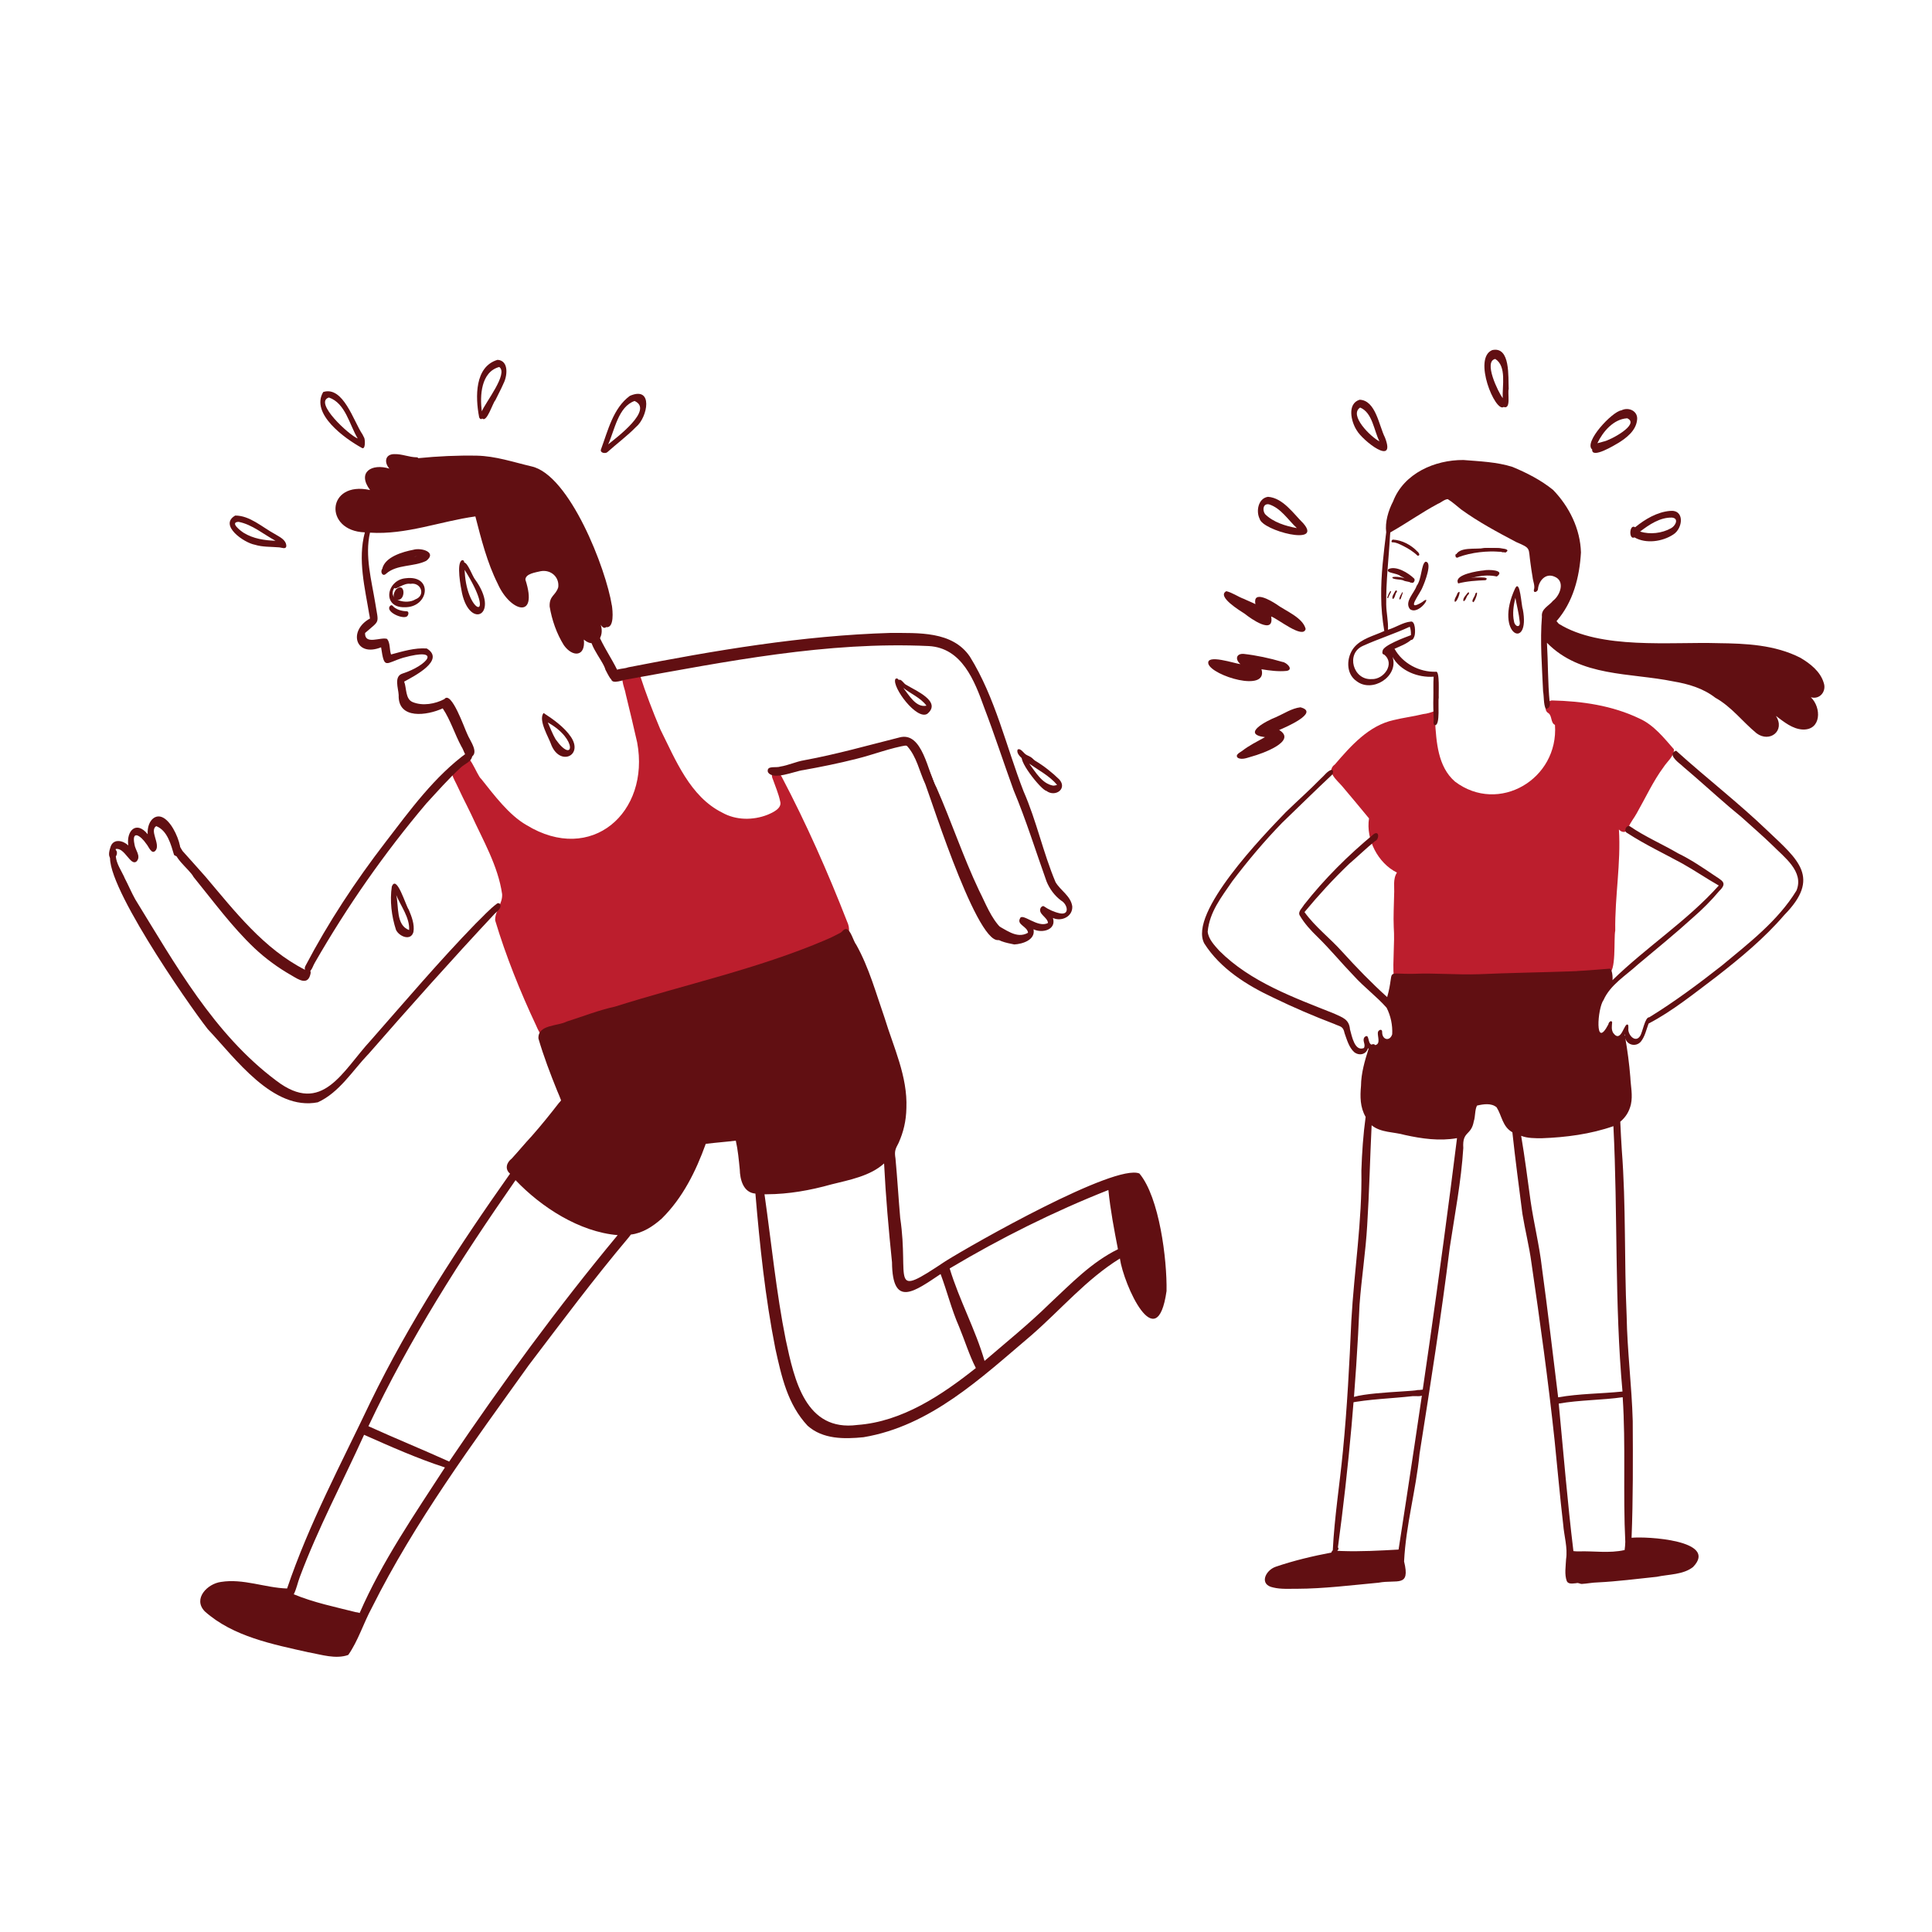 <?xml version="1.0" encoding="UTF-8"?> <!-- Generator: Adobe Illustrator 23.1.0, SVG Export Plug-In . SVG Version: 6.00 Build 0) --> <svg xmlns="http://www.w3.org/2000/svg" xmlns:xlink="http://www.w3.org/1999/xlink" id="Layer_1" x="0px" y="0px" viewBox="0 0 2000 2000" style="enable-background:new 0 0 2000 2000;" xml:space="preserve"> <style type="text/css"> .st0{fill:#BC1E2D;} .st1{fill:#610F12;} </style> <g> <path class="st0" d="M1606.7,725.1c-6.2,0.1-9.5,10.1-3.7,13.2c3.9,2.9,2.1,10.1,6.7,12.1c4,56.1-58.2,92.9-103.5,58.7 c-17.9-15.5-19.3-41.2-20.7-63.4l0,0c2.5-2,4.3-9.1-0.4-9.6c-3.7,1.4-7.7,2.7-11.8,3.1c-10.1,2.5-20.4,3.7-30.5,6.2 c-25.8,5.6-44.4,26.7-60.9,45.9c-9.9,7.2,2.6,16.7,7.7,22.8c9.4,11,18.3,21.9,27.6,33.1c-3.4,21.8,9.2,46.3,28.9,56.1 c-4.4,6.8-2.4,15.2-2.9,22.5c-0.2,11.3-0.9,22.7-0.4,33.9c1.2,16.8-1.3,35,0,51.5c4,2.8,9.8,0.2,14.4,0.6 c14.7-0.9,30.2-1.6,44.9-0.4c32.7-0.6,65.5,1.1,98.2-0.8c14.5-1,29.2-1.6,43.7-3.3c6.9-0.4,14.9-3.2,20.7,0.5 c8.9-0.3,5.6-36.3,7.4-44.5c-0.5-35.1,6-69.7,3.8-104.6c3.5,4,8.9,3.3,9.9-2.3c2.2-5.4,5.9-9.6,8.7-14.8l0,0 c8.9-15.6,16.9-33.1,27.7-47.6c3.6-5.7,11-11.2,10.6-18.4c-10.2-11.6-20.8-25.1-35.5-31.7C1669,730.3,1637.6,725.8,1606.7,725.1 L1606.7,725.1L1606.7,725.1z"></path> <path class="st0" d="M658.7,693.7c-1.2,0.1-2,0.8-2.7,2.1c-1.7-1.2-3.7,0.4-5.4,0.6c-11.6,1.5-3.8,15-2.8,22.3 c4.2,16.9,7.9,33,11.8,49.9l0,0c13.5,72.6-47.4,126.6-114.6,85.5c-18.1-10.3-33.7-31.3-46.8-47.7c-4.8-3.7-14-33.4-19.2-18.4 c-4.4-0.2-7.2,4.5-9.9,7.4c-3.2,4.6,0.6,10.4,2.7,14.9l0-0.1c2.4,5.1,4.9,10.2,7.3,15.3l0,0c2.9,6,6,11.8,8.8,17.8l-0.1-0.2 c12.1,26.6,27.8,53.2,32,82.5c0.6,10-7.6,17.5-7.2,27.2c11,36.7,26,74,42.3,108.6c2.1,4.7,3.4,8.3,7.4,11.2 c2.5,3.8,3.9,6.9,8.1,9.7c11.1,7.7,31.1-3.3,42.6-7.5c40-16,79.3-34,119.9-48.5c35.8-14.2,76-18,109.1-38.1 c10.2-5.6,21.3-9.7,30-17.7c8.5-1.3,7.9-10.2,4.9-16.5c-19.8-50.8-42.1-101.2-67.5-149.5c-1.8-2.6-2.8-6.8-6-8 c-4.7,0.3-5.2,6.6-3.4,10c2.6,7.5,6,15.2,7.6,23c2.3,7.3-7.7,11.7-13.2,14c-14.9,5.8-32.5,5.7-46.6-2.2 c-33.5-16.6-48.5-54.8-64.3-86.4c-7.8-18.5-15.1-37.5-21.2-56.5C661.5,696.5,660.9,693.8,658.7,693.7L658.7,693.7L658.7,693.7z"></path> <path class="st1" d="M1475.6,581.5c-4.4,2.6-3.8,18.1-9.1,25c-2.4,7.4-13,16.5-6.9,24.1c9.5,6.8,24-16.6,12.9-7.5 c0,0,0.1-0.1,0.1-0.1c0,0-0.1,0-0.1,0.1c0,0,0.1,0,0.1-0.1c-0.1,0.1-0.3,0.2-0.4,0.4c0.1-0.1,0.1-0.1,0.2-0.2 c-18.4,11.1-2.3-8.4,0.2-15.3C1474.7,603.4,1483.4,581.4,1475.6,581.5L1475.6,581.5L1475.6,581.5z M1472.2,623.5 c0,0-0.1,0.1-0.1,0.1C1472.1,623.5,1472.1,623.5,1472.2,623.5L1472.2,623.5z M1472.5,623.2c0,0,0.1-0.1,0.1-0.1 C1472.6,623.1,1472.6,623.1,1472.5,623.2L1472.5,623.2L1472.5,623.2z"></path> <path class="st1" d="M1439.3,611.9c-0.2,0.1-0.3,0.3-0.4,0.5c0,0,0,0,0,0c-0.7,0.9-4.8,9.1-1.6,6.3 C1437.1,617.1,1441.6,611.5,1439.3,611.9L1439.3,611.9L1439.3,611.9z"></path> <path class="st1" d="M1444.3,612c-1,2-4.3,6.4-2.3,8.1c2.4-1.4,2-5.1,3.8-7.1C1446.9,611.6,1445.1,610.4,1444.3,612L1444.3,612 L1444.3,612z"></path> <path class="st1" d="M1451.6,613.1c-1.2,2.2-3,4.7-3,7.2c1.2,1,1.8-1.4,2.1-2.3C1450.8,617.1,1453.1,612.4,1451.6,613.1 L1451.6,613.1L1451.6,613.1z M1452.1,613.3C1452.1,613.3,1452.1,613.3,1452.1,613.3C1452.1,613.3,1452.1,613.3,1452.1,613.3 L1452.1,613.3L1452.1,613.3z"></path> <path class="st1" d="M1508.7,614.2c-0.6,2.8-3.8,6-2.7,8.7C1508.4,624.2,1514.1,607.6,1508.7,614.2L1508.7,614.2L1508.7,614.2z"></path> <path class="st1" d="M1519.4,613.6c-1.6,2.3-5.8,6.1-4.3,8.8c2.5-0.8,2.7-4.8,4.6-6.6C1520.9,615.1,1521.4,612.1,1519.4,613.6 L1519.4,613.6L1519.4,613.6z"></path> <path class="st1" d="M1527.3,614.5c0,2.7-4.8,7.2-2.3,8.9C1526.8,623.4,1531.6,609.5,1527.3,614.5L1527.3,614.5L1527.3,614.5z"></path> <path class="st1" d="M1437.2,589.2c-3.5,4.3,9.4,3.7,13,7.5c4.5,1.3,7.8,6.4,12.2,6.7c1.6-0.6,2.7-3.1,1.5-4.5 C1458,593.1,1445.1,585.2,1437.2,589.2L1437.2,589.2L1437.2,589.2z"></path> <path class="st1" d="M1535.9,590.5c-6,0.5-29.7,4.2-26.8,12.3c12.5-4.4,26.6-9.1,40.4-6C1559.1,589.9,1540.1,589.4,1535.9,590.5 L1535.9,590.5L1535.9,590.5z"></path> <path class="st1" d="M1442,558.6c-1.2,0-2.4,2.8-0.6,2.8c3.8-0.1,7.3,1.9,10.7,3.5c5.6,2.8,10.9,6,15.4,10.4c3.4,0,1.1-3.4-0.4-4.6 c0.1,0.1,0.2,0.2,0.2,0.3C1461,564.2,1451.4,559.1,1442,558.6L1442,558.6L1442,558.6z M1453.3,561.5c0,0,0.1,0,0.1,0.1 C1453.4,561.5,1453.3,561.5,1453.3,561.5L1453.3,561.5L1453.3,561.5z M1447.8,562.8C1447.8,562.9,1447.9,562.9,1447.8,562.8 C1447.9,562.9,1447.8,562.9,1447.8,562.8L1447.8,562.8L1447.8,562.8z"></path> <path class="st1" d="M1542.3,567.4c-2.7-1.3-44.7,6.1-34.2,8c16.2-4.6,33.8-7.1,50.4-3.4C1567.1,566.9,1545.1,567.2,1542.3,567.4 L1542.3,567.4L1542.3,567.4z"></path> <path class="st1" d="M1522.3,597.9c-3.7,1.1-15-0.1-12.9,6.1c9.1-2.4,19-3,28.5-3.4C1544,596.2,1524.4,598.2,1522.3,597.9 L1522.3,597.9L1522.3,597.9z M1526.1,597.8c0.1,0,0.2,0,0.2,0C1526.3,597.8,1526.2,597.8,1526.1,597.8L1526.1,597.8L1526.1,597.8z M1530.3,597.9c0.1,0,0.1,0,0.2,0C1530.4,597.9,1530.3,597.9,1530.3,597.9L1530.3,597.9L1530.3,597.9z M1533.4,597.9 c0,0-0.1,0-0.1,0C1533.4,597.9,1533.4,597.9,1533.4,597.9L1533.4,597.9z M1533.2,597.9c0,0,0.1,0,0.1,0 C1533.3,597.9,1533.2,597.8,1533.2,597.9C1533.1,597.9,1533.2,597.9,1533.2,597.9L1533.2,597.9z"></path> <path class="st1" d="M1441.5,597.4c-1.4,2.9,9.8,2,11.9,3.8c2.4,0.8,4.9,0.9,7.2,1.8c1.3,0.2,2.7-2.2,1.2-2.8 C1455.4,599.1,1447.7,596.2,1441.5,597.4L1441.5,597.4L1441.5,597.4z"></path> <path class="st1" d="M1536.7,567.3c-8.8,1.8-27-2-30,8.5c0.2,1.6,2.1,1.9,3.2,0.9c13.6-5,29.5-6.6,43.9-5.5 c1.7,0.9,5.1,0.2,3.7-2.2c-2.5-1-5.2-1.7-7.9-1.6c0.1,0,0.2,0,0.3,0c-3.3,0-6.5-0.2-9.8-0.2c0.1,0,0.3,0,0.4,0 C1539.2,567.3,1538,567.3,1536.7,567.3L1536.7,567.3L1536.7,567.3z"></path> <path class="st1" d="M1514.9,476.2c-29.6-0.2-61.7,13.8-72.8,42.9c-4.9,9.3-8.5,21.6-7.1,31.9c-2.7,22-5.5,44.2-5.2,66.4v0 c0,12.1,1.2,24,3.2,35.8c-10.6,5-23.6,7.7-31.4,17.2c-7.9,9.9-8.7,26.9,2.7,34.7c16.2,12.6,43.8-4.7,37.3-25 c8,14.5,26.5,21.6,42.5,20.4c-0.5,7.4-0.1,14.8-0.3,22.1l0-0.2c-0.2,7,0,13.9,0.3,20.9c0.5,2.1-1.3,6.9,1.5,7.4 c5.5,0.1,2.8-24,3.8-29l0,0.5c-0.4-3.4,1.3-28.4-3-26.8c-17.2,0.5-34.5-8.7-42.8-23.8c6-2.7,12.1-4.9,17.1-9.1 c2.2,0.1,3-2.6,3.6-4.2c1.1-3.3,1-16.1-4.1-14.8c-7.8,0.7-15.4,6.1-23.4,8.4c0.5-8.7-1.7-17.5-1.8-26.2c-0.3-24.1,2.7-48.1,4-72.2 l0,0.2c0-0.9,0.1-1.8,0.2-2.5c16.7-9.4,32.5-20.7,49.4-29.7c3.4-1.3,6.4-4.5,10.1-4.8c4.9,3,9.4,7.1,13.9,10.7 c17.8,12.9,37.6,23.5,56.9,33.7c16,6.8,12.4,5.9,14.9,22.3c0.5,4.7,1.4,9.2,2.1,13.9c0.4,4.5,2.9,9.2,1.3,13.6 c-0.2,3.7,4.3,1.4,4.3-1.1c0.8-8.5,7.8-16.9,17-12.9c11.4,4.4,6.2,19.2-1.4,25c-4.7,5.7-12.4,8.3-11.5,16.5 c-2.1,25.6,0.1,51.7,1.2,77.3c1,5.7,0.4,12.5,2.5,17.7c3.6,1.2,5.3-3.8,4.3-6.6c-2-20.4-1.6-40.9-2.8-61.4 c34.8,35.6,86,30.8,130.9,40c15.5,2.6,30.8,7.1,43.4,16.9c16.8,9.3,28.2,24.9,42.7,36.8c13.6,10.1,30-2.6,20-18 c8.4,6.2,17.1,13.6,27.9,14.1c19.2,0.6,19.4-22.7,8.3-33.4c9.3,2.7,16.4-6.2,13.3-15c-3.5-11.7-14-19.9-24.2-25.9 c-26.3-13.4-56.2-14.8-85.5-15.1l0.7,0c-49.8-1.5-122,6.9-165.3-20.1l0.1,0.1c-0.8-0.9-1.6-1.8-2.4-2.8l0,0 c17.2-19.7,23.8-45.4,25.3-71.1c-0.7-24.4-12.1-47.4-28.8-64.7c-12.4-10.1-27.4-17.8-42.2-23.9 C1549.4,478.2,1532.1,477.6,1514.9,476.2L1514.9,476.2L1514.9,476.2z M1419.9,703c-19.2,1.2-27-26.5-9-34.4 c15.9-7.2,32.7-12.5,48.5-19.8c1,2.5,1.3,5.5,1.2,8.7c-5.6,2.1-29.1,10.7-29.3,16.3c-0.7,1.7-0.3,3.6,1.5,3.8 C1444.5,686.8,1432.7,703.6,1419.9,703L1419.9,703L1419.9,703z"></path> <path class="st1" d="M1735.1,777.1c-9.1,3.1,0.9,11.2,4.9,14.4c4.3,4,9,7.6,13.3,11.5c16.5,14.3,32.4,29,49.3,42.7 c10.7,9.7,21.8,19.2,32.2,29.3c12,12.2,33,27.2,24.9,46.9c-19.1,31.3-49.4,54.5-77.3,77.7c-23.8,18.7-49.2,37.6-75.1,53.5 c-4.4-0.5-6.9,15.7-9.5,19.4c-5,7.7-13.1-1.6-12.1-8.1c-0.1-1.1,0.1-2.4-0.3-3.4c-4-4-6.8,20-15.4,8.3l0,0 c-2.1-3.3-1.4-7.4-1.1-11.1c-1-2.8-3.9,0.4-3.9,2.2c-14.4,27.4-11.3-16.9-5-25.2c7-15.8,23.3-25.5,35.6-36.8 c19.2-16.1,38.4-31.7,56.8-48.4c10-8.7,19-17.7,27.3-27.6c9.3-8.9,2.4-10.9-5.4-16.4c-12-8.1-24.1-16.3-37.1-22.6 c-16.6-9.7-34.4-17.3-50.2-28.2c-4-1.1-6.4,5.6-2.4,7.2c18.3,11.9,37.5,20.9,56.9,31.5c12.7,7.1,25.1,15.6,37.8,22.8 c-32.9,36.7-74.8,63.5-110.1,98c0.5-1.9-0.1-12.6-3.3-11.9c-11.1,0.8-22.5,1.9-33.4,2.4l0.2,0.1c-2,0-4,0.2-5.9,0.2l0.8,0 c-31.8,1.1-64.8,1.6-96.6,3c-23,0.8-44.8-1.4-68-0.4l0.9,0c-32.1,0.5-19.4-6.2-27.9,24.1c-16.3-14.7-31.8-30.7-46.5-46.9 c-12.6-14.1-28-25.7-39.1-41.1c14.6-17.6,29.6-34,46.1-49.8c9.1-7.8,17.7-16.2,26.9-23.7c4.4-1.5,4.7-11.1-1.1-7.4 c-26.5,21.9-51.2,46.4-72.4,73.4c-1.8,3.2-6.5,7-4.5,10.8c5,8.6,11.3,15.4,18.7,22.6c13.1,12.8,24.5,26.8,37.2,39.9 c10.6,11.8,23.7,21.4,34.1,33.2c4.3,8.4,6.3,18.1,5.8,27.5c-2.5,7.7-10.5,5.8-10.4-2.3c0.2-3.7-3.7-2.5-4.4,0.1 c-0.7,4.1,3.3,12.3-2.9,13.4c-0.8-1.3-2.5-1.2-3.7-0.5c-4.3-1.3-2-12.3-7.2-7.8c-2.9,3.6,1.6,7.5-0.7,11.3 c-9.5,3.9-12.4-12.1-14.4-19.3c-0.9-10.7-7.9-12.3-16.3-16.3c-41.8-16.7-86.7-32.7-119.1-65.2c-4.9-5.5-11.1-11.9-11.9-19.6 c1.8-20.4,14.3-35.9,25.5-52.3c15.9-21,33.3-41.7,51.7-60.6c17.1-16.4,33.5-32.7,50.6-48.7c1.8-1.1,3.4-5.7,0.2-6 c-4.6,1.6-7.4,6.2-11.2,9.4c-11.9,12.2-23.8,22.6-36.1,34.6c-22.2,23.1-101.2,104.2-84.2,135.8c16.5,26,44.1,43.3,71.5,56.1 c21.2,10.3,41.6,19,63.3,27.3c5.9,2.8,8.9,1.9,10.4,9.5c2.4,6.7,4.6,14.8,10,19.6c5.1,4,12.4,2.5,14.2-4.1c0.1,0.2,0.5,0.4,0.7,0.5 c-4,12.4-7.8,25.5-7.9,38.5c-1,11.1-1,22.1,4.8,32.1c-2.5,18.2-3.8,37-4.4,55.6c0.9,52-7.5,103.5-10.4,155.3 c-2,45.1-4.3,89.7-8.7,134.9c-3.3,34.3-8.8,68.5-10.5,102.8c-0.7,0.7-1.3,1.5-1.5,2.4c-19.4,3.7-38.9,8.3-57.6,14.7 c-10.8,3.7-17.6,18.6-2.4,21.5c7.9,1.9,16.2,1.2,24.2,1.3c28.3-0.1,56.5-3.7,84.7-6.3c19.3-3.6,33.1,5.4,26.4-22 c1.9-38.2,12.3-73.5,16-111.4c11.2-71.1,22.4-142.1,31.3-213.6c5.2-34.5,11.8-68.2,14-103c-1.2-18,8.2-12.3,10.9-27.8 c1.6-4.5,1-12,3.3-16.1c6.8-1.6,14.9-2.8,20.3,1.8c5.5,8.7,6,20.1,16.3,25.8c3,28.1,6.8,56.4,10.4,84.5c2.7,16.6,7.1,33.9,9.3,50.4 c8.9,60.9,17.5,122.7,24,184c3,29.1,5.5,58.1,8.9,87c0.9,11.9,4.8,24.2,3,36c-0.3,7.4-1.9,15.9,0.8,22.9c1.7,3.4,6.6,2.2,9.8,2 c2.1-0.7,3.5,0.7,5.5,0.8c5.6-0.3,11.1-1.5,16.7-1.6l-0.1,0c20.6-1,40.6-3.7,61.2-5.8c12.3-2.7,27.7-2,38-10.5l-0.4,0.3 c26.7-27.7-48.6-31.8-63.7-30.2c1.6-40.6,1.4-80.6,1.2-120.9c-1-36.4-5.7-72.4-6.3-108.8c-2.6-57.1-0.6-114.4-5-171.4 c-0.7-9.8-1.1-19.7-1.6-29.6c5.8-4.9,9.2-10.5,11-17.9c2.1-9.6-0.2-18.8-0.6-28.3c-1.1-13.9-3-27.9-5.4-41.6 c0.9,8.3,11,11,16.3,4.9c4.3-5.4,5.6-12.3,8-18.7c24.6-12.8,47.6-31.5,70.2-48.5c25-19.5,49.6-39.8,70.3-63.9 c38.1-38.8,14.4-57.1-17.2-87.1C1799.6,831,1765.9,805,1735.1,777.1L1735.1,777.1L1735.1,777.1z M1682.3,1072.5 c-0.1-0.4-0.3-0.7-0.6-1.1c0.1-0.2,0.3-0.5,0.4-0.7C1682.2,1071.1,1682.2,1071.7,1682.3,1072.5L1682.3,1072.5L1682.3,1072.5z M1388.8,1605.6c-1.5,0-3-0.1-4.5-0.2c0.7-0.6,2.1-2.4,0.7-3.5c11.3-83.6,18.8-167.2,22.4-251.3c2-27.5,6.3-54.3,7.9-81.9 c2.2-34.8,2.9-69.1,4.6-103.8c9.7,7.8,22.9,6.7,34.3,10c17.7,3.9,35.9,6.5,54.1,3.3c-17.7,142.2-38.5,284.2-60.5,425.9 C1428,1605.2,1408.4,1606.3,1388.8,1605.6L1388.8,1605.6L1388.8,1605.6z M1596,1178.3c25-0.9,50.4-4.2,74.2-12.5 c4.6,91,1.1,183.6,9.4,274.7c-22.1,2.3-44.5,2.1-66.6,6c-5.5-44.6-10.7-89.5-16.8-134.1c-2.6-23.1-8.5-46.4-11.8-69.5 c-3.1-22.4-5.9-44.7-9.7-67.1C1581.2,1178.4,1589.3,1178.3,1596,1178.3L1596,1178.3z M1633.9,1606c-1.7,0-3.4-0.1-5.1-0.3 c-6.2-50.9-10.3-101.7-15.2-152.7c21.6-3.8,44.5-3.5,66.2-6.6c3.3,49.8,0.2,100.1,2.7,149.8l0,0c0,2.7-0.4,5.7-0.7,8.4 C1665.8,1608.2,1650.1,1605.4,1633.9,1606L1633.9,1606L1633.9,1606z"></path> <path class="st1" d="M1472.9,1438.5c-2.2,0.4-4.4,0.5-6.6,0.5c0.3,0,0.7,0,1,0c-7.8,2-81.6,2.5-71.7,13.6 c21.5-4.3,44.5-4.8,66.6-7.3c3.8-0.3,8.1,0.8,11.5-1.3C1476.4,1442.5,1476.8,1437.7,1472.9,1438.5L1472.9,1438.5L1472.9,1438.5z"></path> <path class="st1" d="M1269.5,612c-10.5,5.4,14.8,20.6,19.1,23.4c6.1,5,30.8,22.4,27.3,2.8c6.7,2.1,33,23.8,35.7,12.9 c-2.9-11.9-21-18.7-30.6-25.8c-5.7-3.7-24.3-14.7-21.4,0.1c-3.5-1.8-7.2-3.2-10.8-4.9l0.3,0.1c-0.7-0.3-1.3-0.6-2-0.9l0.1,0.1 C1281.2,617.5,1275.8,613.5,1269.5,612L1269.5,612L1269.5,612z M1317,634.3c0,0-0.2-0.1-0.2-0.1l1.2,0.6 C1318.1,634.8,1317.1,634.3,1317,634.3L1317,634.3L1317,634.3L1317,634.3L1317,634.3z"></path> <path class="st1" d="M1287.4,676.9c-7.7-0.5-9.1,5.7-3.3,10.6c-5.3-0.4-35.8-11-33.2-0.3c3.8,12.4,62,30.2,55,5.6 c8.6,1.4,17.5,2.6,26.2,1.7c7.4-1.5-0.4-8.9-4.6-9.3C1314.3,681.3,1300.7,678.4,1287.4,676.9L1287.4,676.9L1287.4,676.9z"></path> <path class="st1" d="M408.5,470.1c-9.8-0.2-11.2,8.5-5.4,15c-18.2-5.6-33.8,3.6-20,22.2c-45.2-10-48.3,42.4-5.4,43.8 c-7.6,28.1,0.1,57.8,4.7,85.8l-0.1-0.9c0.2,1.4,0.4,2.9,0.7,4.3c-22.7,12.3-15.5,40.5,11.5,29.8c3.5,23.4,4.2,16.5,22.8,10.8 c41.1-11.4,25.6,7.9-0.7,16.4c-9.1,2.9-4.2,15.2-3.9,22.2c-0.9,25.7,29.6,21.2,45.6,13.8c8.2,12.3,12.4,26.7,19.4,39.6 c2.5,3.7,3.5,10.3,7.8,11.8c12.5-3.9,0.7-18-2-25.3c-2.6-5.2-16.3-45-23.5-35.7c-9.4,5-22.4,7.4-32.8,3.1 c-7.7-3.1-6.2-14.4-8.8-21.2c10.2-5.6,43.1-22.2,23.4-34.3c-12.5-0.9-25,3-37,6.2c-1.8-5.1-0.7-12-4.1-16.1 c-6.5-2.3-23.2,6.7-22.8-6.1c15.8-13.9,14.1-8.8,10.6-30.8c-3.9-23.8-11-49.1-5.5-73.1c37.5,2.4,72.8-11.8,109.1-16.8 c6.1,23.6,12.2,47.9,23.2,69.8c12.7,28.7,42.2,37.8,28.6-4.3c0-6.2,10.4-7.5,15.8-8.8c10.4-1.9,19.5,5.9,18.2,16.6 c-2.7,8.8-9.4,8.6-8.9,20c2.3,13.9,7.2,28,14.7,40c9,12.7,22.6,12.1,20.7-5.8c12.2,10.4,21.7-2.7,17.5-15.3 c1.1,1.9,3.5,4.4,5.5,2.4c8.8,1.4,6.8-17.3,6-22.7c0,0.1,0,0.3,0,0.4c-6-38.2-43.8-135.4-83.2-144.1c-18.8-4.4-37.1-10.7-56.6-11.1 c-19.8-0.4-40.9,0.6-60.6,2.6c-0.3-0.6-1-0.9-1.7-0.9C423.5,473.3,416.2,469.9,408.5,470.1L408.5,470.1L408.5,470.1z"></path> <path class="st1" d="M478.2,580c-6,2.8-1.2,28,0.1,34.1c8.5,38.1,39.7,22,13.4-14.4c0.1,0.2,0.2,0.4,0.3,0.5 c-3.2-4.1-7.4-17.1-11.5-18C480.7,580.9,479.6,579.5,478.2,580L478.2,580L478.2,580z M481.1,592.2c0-0.8-0.1-1.5-0.1-2.3 C515.2,644.6,483.6,637,481.1,592.2L481.1,592.2L481.1,592.2z M493.1,602.4c0,0.1,0.1,0.1,0.1,0.2 C493.2,602.5,493.1,602.4,493.1,602.4L493.1,602.4L493.1,602.4z M493.5,613.4c0,0.1,0.1,0.1,0.1,0.2 C493.5,613.5,493.5,613.5,493.5,613.4L493.5,613.4L493.5,613.4z M496.9,628.1c0,0-0.1,0-0.1,0C496.8,628.1,496.8,628.1,496.9,628.1 L496.9,628.1z"></path> <path class="st1" d="M410,610.1c-2.1,2.9-4.3,8.2-0.2,10.4C420.2,624.4,420.3,601.2,410,610.1L410,610.1L410,610.1z"></path> <path class="st1" d="M419.9,598.6c-19.9,1.8-24.7,30.5-1.2,30C444.1,629.2,448.9,594.9,419.9,598.6L419.9,598.6L419.9,598.6z M424.9,604.4c11-2,16.1,12.1,5,16.1c-8.6,5.6-29.6,1-21.7-11.9C409.7,611.2,417.9,603.1,424.9,604.4L424.9,604.4z"></path> <path class="st1" d="M407.3,631.4c-1,1.8,1.2,2.9,2,0.9C410.3,630.5,408,629.5,407.3,631.4L407.3,631.4L407.3,631.4z"></path> <path class="st1" d="M403.8,627.2c-5.4,6.1,13.3,14.3,17.6,10.8c1.4-1.1,2.3-4.8-0.1-5.2c-5.3-0.1-11.5-1.7-15-5.8 C405.6,626.2,404.6,626.5,403.8,627.2L403.8,627.2L403.8,627.2z"></path> <path class="st1" d="M428,569.1c-11.1,2.1-29.6,7.4-32.3,19.8c-2.4,3.1,0.4,8.6,4,5c11.2-9.9,28.5-6.9,41.5-13.3 C452.9,571.6,436,566.7,428,569.1L428,569.1L428,569.1z M431.8,575.8c-1.1,0.2-2.3,0.3-3.4,0.5 C429.6,576.1,430.7,575.8,431.8,575.8L431.8,575.8z"></path> <path class="st1" d="M484,778.8c-34.2,24.8-59.6,60-85.1,93.2c-31,40.3-59.1,82.9-82.7,127.9c-1.8,2.7,0,8.7,4.1,6 c2.9-2.2,3.7-6.2,5.6-9.3c33.4-58.2,71.9-113.4,115.3-164.7c11.6-12.6,22.9-25.5,35.5-37.1c4.2-4.2,12.2-6.3,12.2-13.2 C488.9,779.1,486.2,777,484,778.8L484,778.8L484,778.8z"></path> <path class="st1" d="M182.3,876.9c-6.8,8.6,14.1,22.9,18.1,31c20.4,25,39.5,51.3,63,73.6c11.7,11,24.6,20.4,38.5,28.3 c7.1,4.2,16.8,10.8,19.5-1.6c1.1-3.4-2.3-7-5.3-4.1c-43-21.7-73-60.7-103.5-96.7c-7.8-8.7-15.5-17.5-23.4-26.2 C187.4,879,185.8,873.3,182.3,876.9L182.3,876.9L182.3,876.9z"></path> <path class="st1" d="M160.7,845.9c-6.3,3-8.3,11.3-7.8,17.7c-11.7-14.5-22.3-3.7-20.1,11.6c-5.2-5.1-15.1-7.4-18.2,1 c-1.2,3.6-3.2,9.7,0,12.5c5.4,0.8,5-6.2,5.2-9.8c9.4-1.9,15.3,18.2,21.6,12.8c5-5.4-1.6-11.9-2.2-17.7c-3.2-15.6,6.7-8.7,12.2-0.5 c2.6,2.8,5.7,12.3,10,6.5c4.4-6.8-6.8-20.2,0.3-24.8c11.6,4.5,15.2,19,18.5,29.9C197.4,896.7,178.7,837.9,160.7,845.9L160.7,845.9 L160.7,845.9z"></path> <path class="st1" d="M115,882.6c-12.1,24.7,80.2,157.5,100.1,182.8c28.4,30,67.4,84.8,113.9,75.7c22.2-10.1,35.8-32.6,52.2-49.8 c-0.3,0.3-0.5,0.7-0.8,1c43.2-49.5,86.9-98.5,131.7-146.4c2.5-2.6,7-5.2,5.8-9.4c-0.5-1.5-2.2-2-3.4-1.1 c-8.2,6.1-14.9,13.8-22.2,20.8c0.1-0.1,0.2-0.1,0.2-0.2c-37.7,38.8-72.9,80.3-108.7,121c-29.5,31.9-50,78.2-97.8,41.7 c-64.5-48.2-104.6-120.5-146.1-187.9c0.2,0.4,0.4,0.7,0.6,1.1c-4.4-7.8-7.8-16.1-12-24c0.2,0.3,0.4,0.7,0.6,1 c-0.2-0.5-0.5-0.9-0.7-1.4c0.1,0.1,0.1,0.2,0.2,0.3c-3.2-6.8-8-13.6-8.7-21.2C123.3,881.4,118.5,875.8,115,882.6L115,882.6 L115,882.6z M120,885.7c-0.1,0.2-0.1,0.4-0.2,0.7C119.9,886.2,119.9,886,120,885.7L120,885.7L120,885.7z M499,960.3 c0.1-0.2,0.3-0.3,0.4-0.5C499.3,960,499.1,960.1,499,960.3L499,960.3L499,960.3z M499.4,959.8C499.4,959.8,499.4,959.8,499.4,959.8 C499.4,959.8,499.4,959.8,499.4,959.8C499.4,959.8,499.4,959.8,499.4,959.8L499.4,959.8L499.4,959.8z M499.4,959.8 c0.1-0.1,0.2-0.3,0.4-0.5C499.7,959.5,499.6,959.6,499.4,959.8L499.4,959.8L499.4,959.8z"></path> <path class="st1" d="M614.9,652.8c-11.9,8.8,9.1,29.7,11.9,40.6c1.6,3.1,3.2,6.3,5.2,9.2c4.5,3.5,9-5,7.1-8.8 c-6.3-12.8-14.7-24.8-20.1-37.9C618.9,653.8,617,651.9,614.9,652.8L614.9,652.8L614.9,652.8z"></path> <path class="st1" d="M921.8,655.2c-91.3,2.7-181.9,18.1-271.4,35.6c-5.8,2.2-14.8,0.6-17.2,7.5c-3.7,12.2,9.5,6,15.9,5 c-0.1,0-0.2,0-0.3,0.1c102.9-18.5,207.6-39.6,312.7-34.6c34.3,1.9,47.3,35.8,57.3,63.6c10.8,28.2,20.1,57,30.4,85.4 c13,31,22.9,63.1,34.2,94.7c3.2,7.8,8.3,14.7,15.1,19.8c6.4,3.5,9.4,15.2-1.2,13.2c-6-1.3-11.8-3.9-16.8-7.4 c-1.3-0.5-2.6,0.7-3.2,1.7c-3.1,6.4,7,9.5,7.6,15.6c-10.2,6-26.9-11.1-29-4.6c-3.6,6.5,7.7,8.2,8.3,14.8c-12.2,7-23.6-4.2-34-8.7 c-4,0.7-5.2,5.8-3.9,9.2c4.3,8.1,15.4,9.9,23.7,11.6c8.6-0.5,22.1-4.7,19.9-15.7c8.9,4.4,23.9,0.6,20.1-11.7 c8.9,4.1,20.7-1.6,20-12.1c-1.6-10.8-12.1-16.2-17.3-25c-12.9-30.6-19.7-63.5-33.1-94c-18.1-46.5-29.1-96.8-55.6-139.5 C985.8,653,950.4,655.4,921.8,655.2L921.8,655.2L921.8,655.2z M1000.4,692.3c0.1,0.2,0.3,0.4,0.4,0.7 C1000.7,692.7,1000.6,692.5,1000.4,692.3L1000.4,692.3L1000.4,692.3z M642.5,704.8c-0.3,0.1-0.6,0.1-0.9,0.2 C641.9,704.9,642.2,704.9,642.5,704.8L642.5,704.8z M1085.5,955c0,0.1-0.1,0.1-0.1,0.1C1085.4,955.1,1085.4,955,1085.5,955 L1085.5,955z M1085.2,955.2C1085.2,955.2,1085.2,955.3,1085.2,955.2C1085.2,955.3,1085.2,955.2,1085.2,955.2L1085.2,955.2 L1085.2,955.2z M1064.8,965.2c0,0.1-0.1,0.1-0.1,0.2C1064.7,965.3,1064.8,965.3,1064.8,965.2L1064.8,965.2z"></path> <path class="st1" d="M931.1,763.4c-32.7,8.2-65.3,17.5-98.6,23.6c-8.5,1.4-16.4,5.3-25,6.6c-4.3,1.6-14.2-1.6-12.6,5.6 c5.3,9.2,27.7-1,36.6-2c18.4-3.3,36.7-7,54.9-11.6c17.9-4.4,35.4-11.5,53.6-14.3c11.2,3.7,12.6,20.4,17.7,29.9 c22.2,50.1,37.1,103.5,62.8,151.9c2.2,6.4,19.5,27.9,24.5,18.5c1.4-5.9-5-7.3-8.4-10.5c-10.9-10.9-16.2-25.8-23.1-39.3 c-16.5-34.8-28.6-71.4-44.1-106.6C960.4,799.6,955.1,756.8,931.1,763.4L931.1,763.4L931.1,763.4z"></path> <path class="st1" d="M935.3,764.3c-3.1,4-0.2,6.5,3.6,7.9c10.1,11,12.8,26.4,19,39.6c6.4,16.5,59.6,184.6,79.7,158.7 c2.5-7.6-16.4-20.9-19.7-30.1c-10.4-22.5-19.4-45.6-29-68.4c-14.7-34.2-20.9-73.7-44.1-103.4c0,0,0.1,0,0.1,0.1 C942.6,766.5,938.7,762.6,935.3,764.3L935.3,764.3L935.3,764.3z M936.3,771C936.3,771,936.3,771,936.3,771 C936.3,771,936.3,771,936.3,771L936.3,771L936.3,771z"></path> <path class="st1" d="M876.1,961.7c-2.8,0-3.8,2.4-5.7,3.7c-5.1,2.7-10.4,5.4-15.8,7.6l0.6-0.2c-70.7,30.2-145.6,46.2-218.4,69.2 c-16.9,3.7-33.7,10.3-50.1,15.5c-9.4,4.9-30.1,3-29.3,17.6c5.2,18,12.4,36.8,19.4,54.1c1.5,3.2,2.7,6.6,4,9.8c-0.4,1.1-1.7,2-2.4,3 c-9,11.6-18.1,22.9-27.8,33.9c-7.3,7.8-13.2,15.1-20.9,23.5c-5.3,4-7.4,10.8-1.7,15.6c-53.3,75.4-104,153.2-144.5,236.4 c-30.2,63.6-63.7,126.1-86.3,193c-22.8-0.7-45.4-10.5-68.4-6.8c-14,1.8-29.5,17.4-16.8,30.5c29.3,26.2,70.6,34.1,107.9,42.5 c-0.2-0.1-0.4-0.1-0.5-0.2c13.2,2.5,28.2,7.4,41.1,2.8c10.2-14.5,15.8-33,24.4-48.8c44.5-89.1,104.7-170.5,162.5-251.2 c33.9-44.6,67.2-89.3,103.3-132.1c0.8-1.1,1.6-2.1,2.4-3.1c12.1-1.4,22.9-8.5,31.9-16.5c21.8-21.5,35.4-49.1,45.6-77.4 c10.5-1.3,20.6-2,31.1-3.3c2.2,9.8,3.1,19.8,4.1,29.8l0-0.2c0.2,10.6,3.6,24.2,16.2,25.2c4.5,53.5,10.2,107.8,20.6,160.3 c6.5,29.5,12.7,57.8,33.4,80c15.8,14.1,37.9,13.9,57.9,11.9c69.3-11.6,121.6-61.3,173.3-105.1c31.3-27.2,57.1-58.2,92.1-79.9 c4,27.4,38.3,103.5,48.3,33.7c0.6-32.5-7.4-97.1-28.1-121.7c-25.2-10.5-171.7,72.6-200.8,90.8c-59.4,39.7-37.2,20.2-46.8-44.7 c-1.8-20.6-3-41.4-4.9-61.7c-1.2-7.3-0.3-9.5,3.2-16c5.1-11.4,7.8-22.7,8.1-36.1c1.3-32.9-13.3-62.9-22.6-93.5 c-8.9-25.4-16-51.7-29.2-75.4C883.2,974,880.9,962.8,876.1,961.7L876.1,961.7L876.1,961.7z M793.9,1236.3 c22.4-0.1,44.6-4,66.7-10.2c18.8-4.7,40.1-8.6,54.6-21.7c1.7,34.2,4.7,68.2,8.2,102.3c0.4,48.1,23.6,29.9,50.3,12.2 c6.8,18.1,11.3,36.7,19.1,54.4c5.8,14,10.5,29.4,17.4,42.9c-35.3,28-76.2,55.5-122.6,58.9c-53.8,7.1-65.3-46.6-74.2-88.2 c-9.7-48-15-101.6-22-150.6C792.3,1236.3,793.1,1236.3,793.9,1236.3L793.9,1236.3z M465,1513c-27.6-12.5-55.9-24-83.6-36.6 c42.4-90.1,95.5-173.1,152.3-254.7c26.5,27.9,66.1,53.6,105.7,56.9C577.2,1353.5,519.7,1432.1,465,1513L465,1513L465,1513z M1019.2,1408.8c-9.4-32.5-26.1-62.8-36.1-95.7c52.1-31.1,108-59,164.3-81.2c2.1,21,6,41.2,9.9,61.3 c-27.5,13.5-48.4,35.5-70.5,56.1C1065.3,1370.4,1042,1389.2,1019.2,1408.8L1019.2,1408.8L1019.2,1408.8z M310.4,1632.4 c18.9-50.5,43.9-97.3,66.5-147.1c27.5,12.2,55.1,24.5,83.7,33.8c-31.5,48.6-65.3,97.7-88.3,150.7c-1.2-0.6-2.6-0.6-3.8-0.9l0.2,0.1 c-21.7-5.5-43.9-10-64.6-18.6C307,1644.7,308.1,1638.3,310.4,1632.4L310.4,1632.4L310.4,1632.4z"></path> <path class="st1" d="M243.5,533.7c-17.3,9.9,9.1,28.2,20.3,30.2c8,2.5,16.5,2,24.8,2.7c2.7,0,7.6,2.7,7.8-1.6 c-0.4-6.5-7.1-9.2-12.1-12.3C271.4,545.7,258.5,533.6,243.5,533.7L243.5,533.7L243.5,533.7z M246.9,540.2 c14.1,2.7,25.9,12.9,38.3,19.6c-11.5-0.4-22.9-2.1-32.9-8.2C249,549.5,237.5,540.7,246.9,540.2L246.9,540.2z"></path> <path class="st1" d="M334.6,405.8c-13.5,22.5,22.4,48.2,39.7,57.7c4.3,3.1,3.8-9,2.5-10.8c0,0,0,0.1,0,0.1 c-0.6-1.1-1.2-2.3-1.7-3.4c0,0,0,0.1,0,0.1C366,436,355.3,399.3,334.6,405.8L334.6,405.8L334.6,405.8z M340.5,411.5 c17.2,5.9,21.2,28.2,29.8,42.4C362,451,324.2,416.5,340.5,411.5L340.5,411.5z M361.3,435.4c0.1,0.2,0.2,0.5,0.4,0.7 C361.6,435.9,361.5,435.6,361.3,435.4L361.3,435.4L361.3,435.4z M375,449.4c-0.2-0.4-0.4-0.7-0.6-1.1 C374.7,448.6,374.8,449,375,449.4L375,449.4L375,449.4z"></path> <path class="st1" d="M515.1,372.5c-23.9,7-23,38.8-19.2,58.8c0.1,1.5,1.9,3.7,3.3,1.9c4.7,4.7,10.6-15.5,13.5-18.8c0,0,0,0,0,0.1 c2.7-5.7,5.8-11.2,8.3-17c0,0,0,0.1-0.1,0.1C525.2,389.9,527.2,373.3,515.1,372.5L515.1,372.5L515.1,372.5z M516.8,379.9 c9.8,6.7-14.4,36.8-18,45.9C496.6,409.7,497.9,385,516.8,379.9L516.8,379.9z M517.8,390.8c-0.2,0.5-0.5,1-0.7,1.5 C517.3,391.8,517.6,391.3,517.8,390.8L517.8,390.8L517.8,390.8z M521.3,396.7c-0.1,0.2-0.2,0.4-0.3,0.6 C521.1,397.1,521.2,396.9,521.3,396.7L521.3,396.7L521.3,396.7z M512.3,415.3c0.1-0.3,0.3-0.6,0.4-0.9 C512.6,414.8,512.4,415.1,512.3,415.3L512.3,415.3L512.3,415.3z"></path> <path class="st1" d="M652,409.8c-17.4,12.8-22.7,36.1-29.9,55.5c-1.2,3.5,4.5,4.6,6.6,2.8c9.8-8.8,20.5-16.7,29.7-26.1 C670.5,432.1,676.7,399.1,652,409.8L652,409.8L652,409.8z M656.9,415.1c20.2,9-18.7,37.9-27.3,44.9 C636.3,445.1,640,421,656.9,415.1L656.9,415.1z"></path> <path class="st1" d="M1544.8,362.4c-20.5,8.2,3.1,65.1,11.8,58.9c7.9,2.8,3.8-14.3,5.2-18.7 C1561.1,390.7,1563.9,358.3,1544.8,362.4L1544.8,362.4L1544.8,362.4z M1547.9,371.6c12,7.5,7.1,28.1,7.7,40.6 C1550.8,405.7,1535.4,374,1547.9,371.6L1547.9,371.6z"></path> <path class="st1" d="M1678.4,424.8c-9.5,1.2-39.3,33.1-30.2,40.5c-0.7,10.2,23.4-4.6,27.5-7c-0.3,0.2-0.5,0.3-0.8,0.5 c8.6-5.3,18.3-12.7,19.7-23.4C1696.4,425.9,1686.3,420.8,1678.4,424.8L1678.4,424.8L1678.4,424.8z M1684.5,433 c13.7,6.2-17.8,22.9-24.5,24.1c0.2,0,0.4-0.1,0.6-0.2c-2.3,0.7-4.7,1.4-7,1.9C1659.3,446.8,1670.3,433.8,1684.5,433L1684.5,433z M1674.4,459.2c-0.1,0.1-0.2,0.1-0.3,0.2C1674.2,459.3,1674.3,459.3,1674.4,459.2L1674.4,459.2z"></path> <path class="st1" d="M1407.5,413.8c-13.3,4.1-8.8,22.9-3,31.7c6.1,10.7,41.1,38.1,29.2,7.4C1427.5,440.7,1424.2,414.4,1407.5,413.8 L1407.5,413.8L1407.5,413.8z M1408,421.9c12.8,5.2,14.2,23.7,20,35C1419.1,452.4,1396,429.8,1408,421.9L1408,421.9z M1404.9,423.1 c0,0.1-0.1,0.1-0.1,0.2C1404.9,423.2,1404.9,423.1,1404.9,423.1L1404.9,423.1z"></path> <path class="st1" d="M1728.6,528.9c-13.3,1.2-25.7,8.6-35.9,16.9c-6.1-3.9-6.9,13.5-0.7,10.5c11.9,6.9,29,4.4,40.2-3 C1742.2,547,1744.3,527.2,1728.6,528.9L1728.6,528.9L1728.6,528.9z M1730.8,535.8c7.6,0.8,3.6,8.6-0.9,11 c-9.5,5.3-21.7,6.7-32.1,3.5C1707.3,543,1718.5,535.5,1730.8,535.8L1730.8,535.8z"></path> <path class="st1" d="M1312.6,514.3c-10.1,1.5-12.6,14.9-8.6,22.8c2.9,12.3,65.9,28.5,45.2,4.7 C1338.9,531.6,1328.1,515.4,1312.6,514.3L1312.6,514.3L1312.6,514.3z M1313.7,522.1c12.3,3.9,19.7,16.1,28.8,24.6 c-11.5-2.1-24.6-6.1-32.9-14.5C1306.6,528.1,1307.5,520.9,1313.7,522.1L1313.7,522.1z"></path> <path class="st1" d="M1568.5,609c-22.5,48.2,16.2,65.5,7.9,21.7C1574.9,627.6,1573.7,598.9,1568.5,609L1568.5,609L1568.5,609z M1570.9,613.2c-0.1,0.2-0.2,0.5-0.3,0.7C1570.7,613.7,1570.8,613.4,1570.9,613.2L1570.9,613.2L1570.9,613.2z M1568.7,618.8 c1.5,8.2,3.7,16.4,4.5,24.7c1,7-5.1,5.4-5.9-0.2C1565.5,635.3,1566.8,626.7,1568.7,618.8L1568.7,618.8L1568.7,618.8z M1572.8,648 C1572.7,648.1,1572.7,648.1,1572.8,648C1572.7,648.1,1572.7,648.1,1572.8,648L1572.8,648z M1572.4,648.4c0,0-0.1,0.1-0.1,0.1 C1572.3,648.5,1572.3,648.4,1572.4,648.4L1572.4,648.4z"></path> <path class="st1" d="M926.8,703.1c-3.4,8.3,22.3,42.9,33.2,35.8c15.2-12.7-12.4-24.1-21.6-29.8c-2.8-1-5.2-6.7-8.1-5.2 C929.8,702.5,927.9,701.6,926.8,703.1L926.8,703.1L926.8,703.1z M935.1,712.1c7.8,6.2,17.9,10.2,24,18.4 C948.2,732.9,940.9,719.4,935.1,712.1L935.1,712.1L935.1,712.1z"></path> <path class="st1" d="M1059.3,782.1c-8.4,1.8,18.5,35.8,23.9,36.6c9.1,6.9,22-2.1,13.4-11.8c-7.5-7.3-16.2-14.2-25.3-19.6 c-2.6-1.8-8.3-8.1-8.9-1.4C1061.5,784.6,1061.1,782.2,1059.3,782.1L1059.3,782.1L1059.3,782.1z M1090.3,813.3 c-11.8-2.1-18.2-14.1-24.9-22.8c9.8,6.9,21.1,12.7,28.9,22C1093.1,813,1091.5,813.3,1090.3,813.3L1090.3,813.3L1090.3,813.3z"></path> <path class="st1" d="M1053.5,775.9c-2.7,5.5,10.1,14.5,15.1,14.5c5.4-3.4-2.7-7.4-5.7-8.8C1059.8,780.3,1056.9,774.1,1053.5,775.9 L1053.5,775.9L1053.5,775.9z"></path> <path class="st1" d="M405.6,917.8c-2.2,14.6-0.3,30.6,4.3,44.7c3.1,6.9,15.5,12.1,18.1,2.2c1.3-7.8-1.9-16-4.9-23.1 C420.1,937.8,410.6,904.7,405.6,917.8L405.6,917.8L405.6,917.8z M410.2,926.6c4.8,11.5,14.2,23.7,13.3,36.2 C409.7,957.7,413,938.3,410.2,926.6L410.2,926.6L410.2,926.6z M423.7,962.9c0,0.1-0.1,0.1-0.2,0.2 C423.6,963,423.6,962.9,423.7,962.9L423.7,962.9z"></path> <path class="st1" d="M562.7,738.1c-5.8,7.5,5.4,25.1,8.2,33.5c9.2,21.7,33.1,10.5,20.1-8.8C584.1,752.6,572.4,744.4,562.7,738.1 L562.7,738.1L562.7,738.1z M575.1,765.2c-3.2-5.5-5.4-11.5-8-17.3C598.7,765.4,593.9,791.9,575.1,765.2L575.1,765.2L575.1,765.2z"></path> <path class="st1" d="M1346.2,732.2c-8.9,1-17,6.5-25.1,10.1c-9.4,3.6-36.9,17.6-11.6,20.8c-8.1,4.5-16.3,8.5-23.6,14.2 c-2.1,1.6-7.9,4.1-4.5,7.2c4.5,2.5,10.3-0.3,14.9-1.5c9.2-2.5,47.2-15.6,27.9-27.3C1330.3,753.1,1366.8,737.5,1346.2,732.2 L1346.2,732.2L1346.2,732.2z"></path> </g> </svg> 
